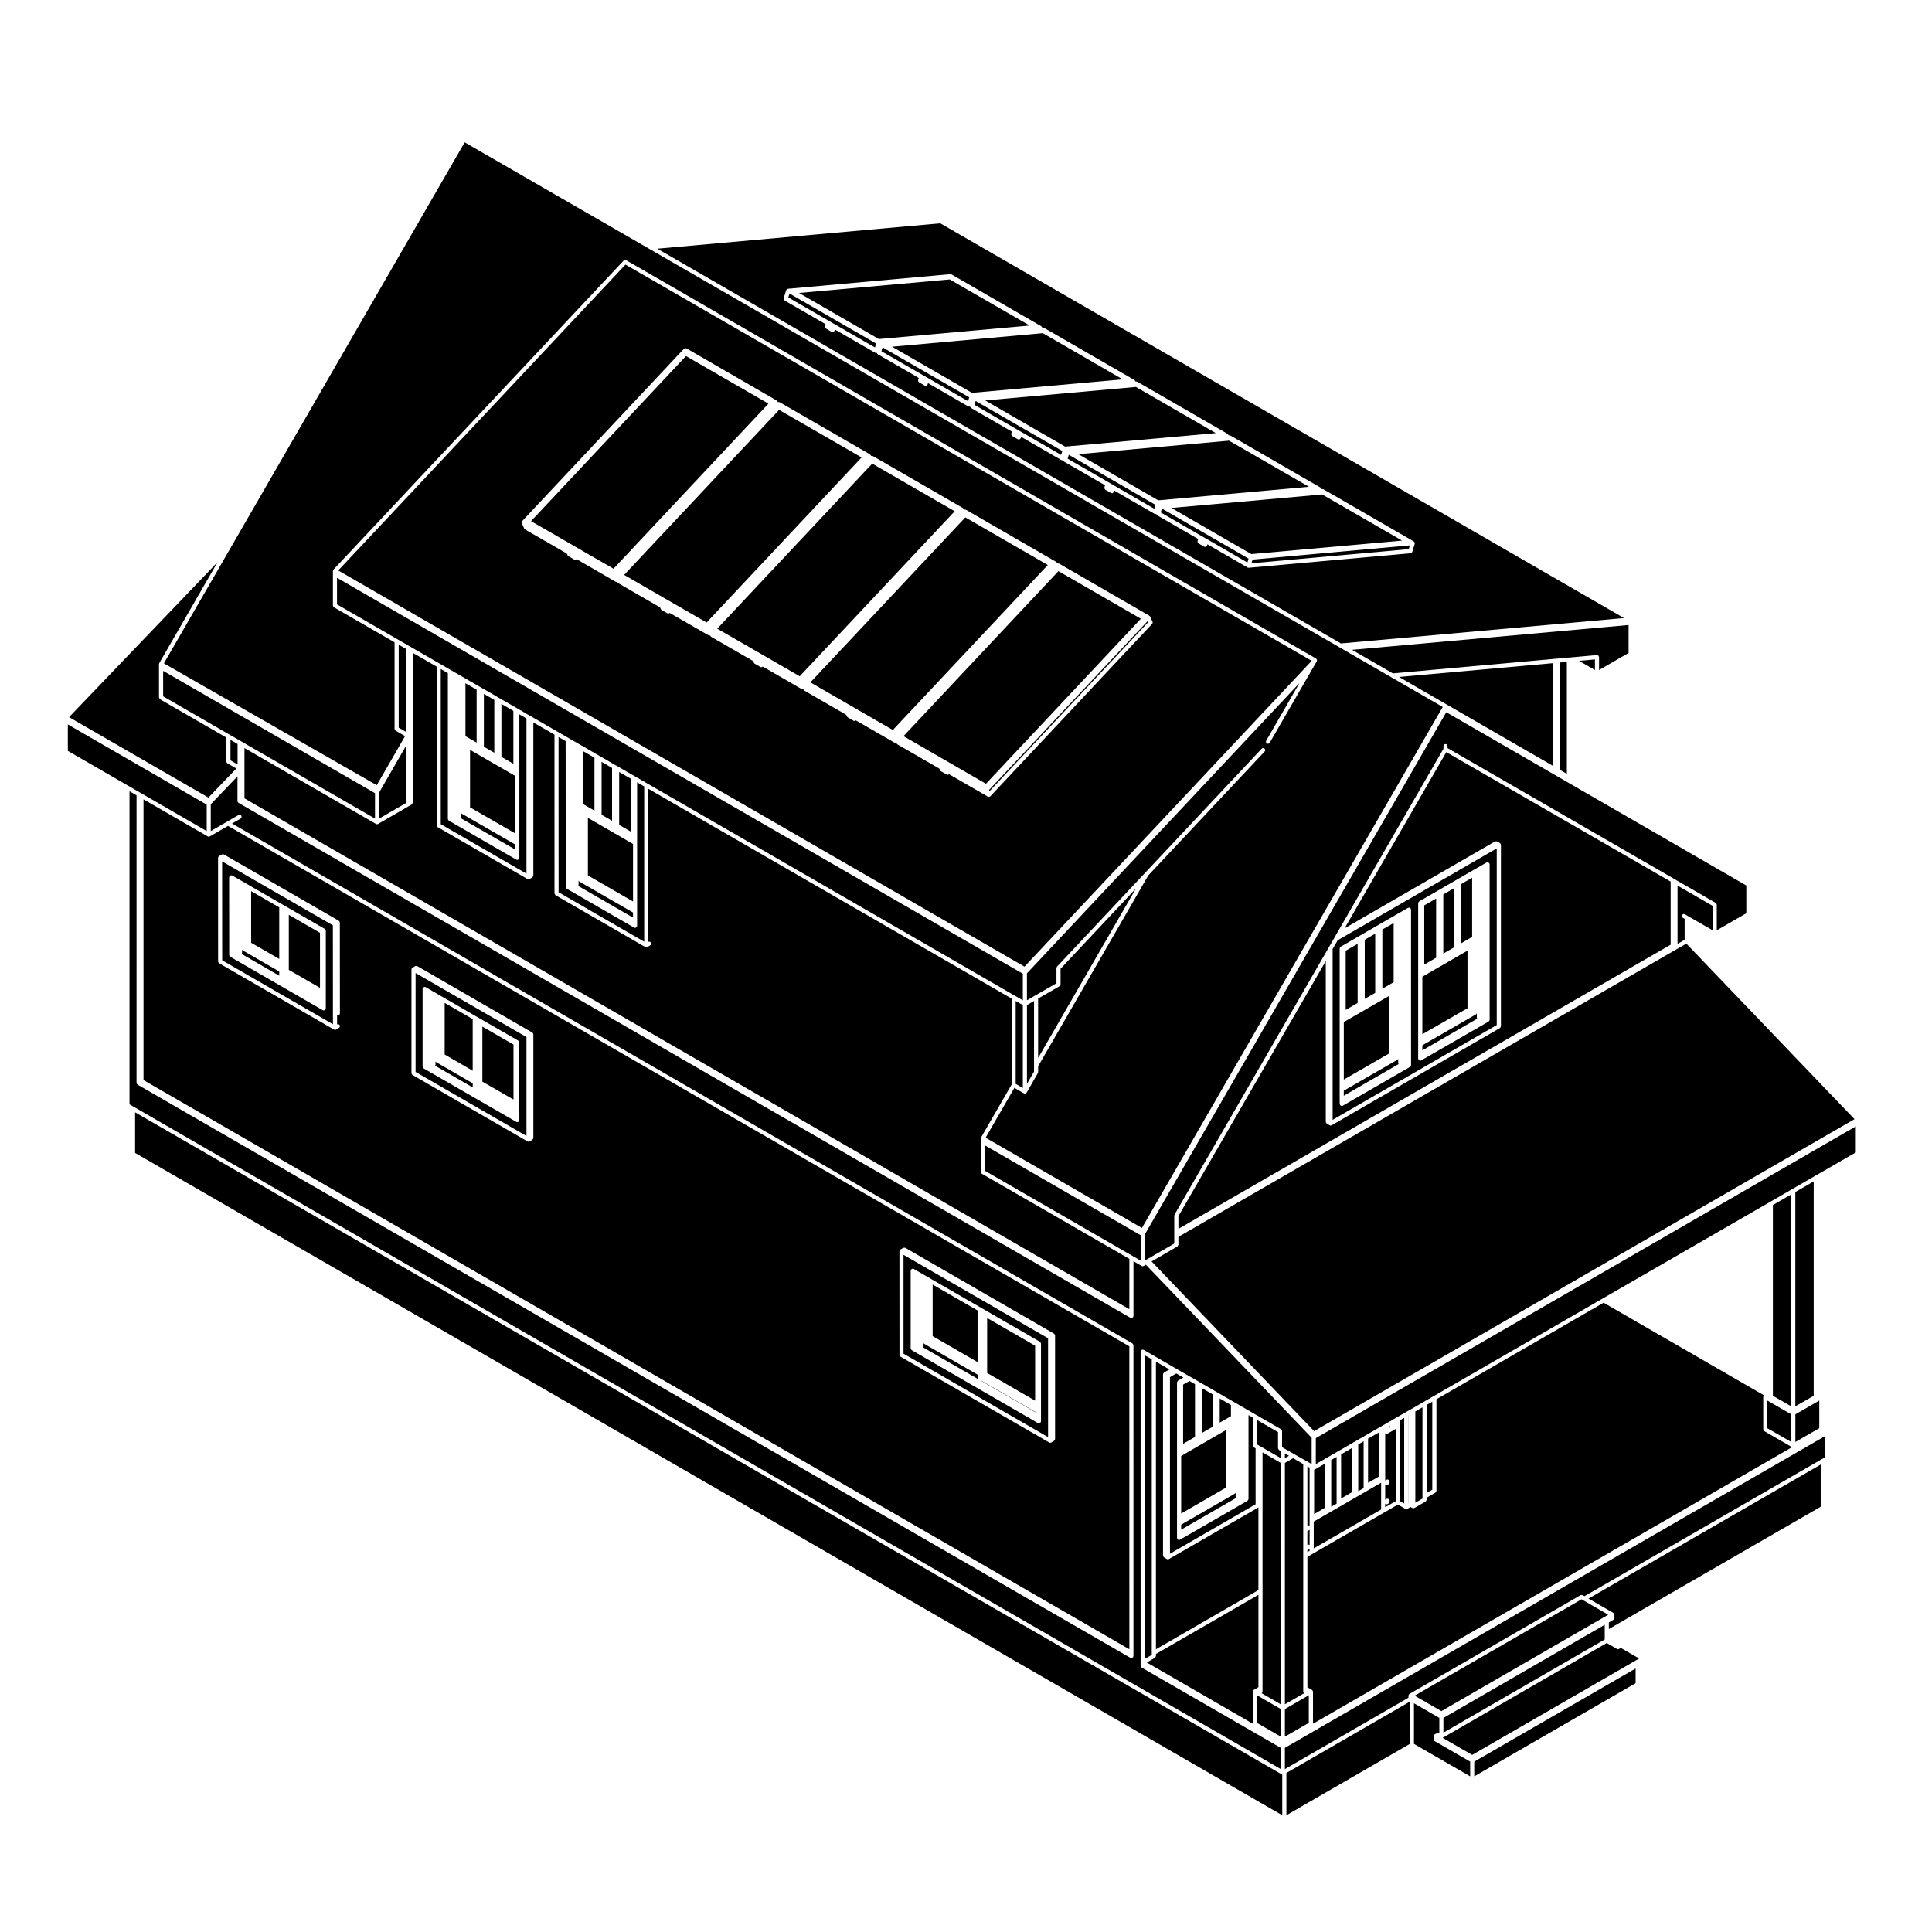 <?xml version="1.0" encoding="UTF-8"?>
<!-- Uploaded to: ICON Repo, www.iconrepo.com, Generator: ICON Repo Mixer Tools -->
<svg fill="#000000" width="800px" height="800px" version="1.1" viewBox="144 144 512 512" xmlns="http://www.w3.org/2000/svg">
 <g>
  <path d="m624.65 457.09-4.867 2.805v56.797l4.867-2.785z"/>
  <path d="m619.79 526.14 6.34-3.656v-7.328l-6.34 3.664z"/>
  <path d="m492.7 532.01 2.684-1.547 0.305-0.176h0.012l0.012-0.02 0.16-0.078 0.051-0.039 0.043-0.008 0.012-0.023 2.512-1.453h0.035l0.016-0.031 0.078-0.031 3.914-2.262 0.309-0.195h0.012l0.02-0.012 0.18-0.094 0.086-0.051 2.508-1.445 0.098-0.062v-0.008l3.945-2.273h0.004l0.309-0.168v-0.008l0.199-0.121h0.023v-0.012l0.059-0.02v-0.012l0.75-0.426 0.184-0.113h0.008l0.797-0.473h0.012l0.004-0.02 0.469-0.23 0.477-0.289 0.461-0.277 0.746-0.434 2.219-1.277 1.125-0.652 0.742-0.41 2.977-1.719 2.59-1.508h0.008l44.836-25.891 44.344-25.594 5.945-3.434 0.004-0.012 5.945-3.43h0.008l10.871-6.269v-6.894l-143.1 82.613z"/>
  <path d="m612.34 522.48 6.359 3.656v-7.32l-6.359-3.664z"/>
  <path d="m522.07 516.32v23.332l1.5-0.867v-23.328z"/>
  <path d="m309.76 214.12-76.121 81.055 181.86 105 76.117-81.055zm139.55 95.234-42.855 45.656c-0.023 0.031-0.07 0.02-0.102 0.035-0.031 0.031-0.039 0.074-0.082 0.09-0.07 0.035-0.145 0.047-0.215 0.047-0.102 0-0.188-0.016-0.277-0.07l-10.312-5.961c-0.039 0.047-0.059 0.102-0.117 0.125-0.082 0.031-0.156 0.051-0.23 0.051-0.098 0-0.191-0.023-0.273-0.074l-1.484-0.867c-0.09-0.055-0.168-0.133-0.215-0.23l-0.227-0.473-11.078-6.394-0.004-0.012c-0.09-0.055-0.168-0.133-0.215-0.23l-0.074-0.156c-0.059 0.02-0.105 0.035-0.168 0.035-0.102 0-0.188-0.02-0.277-0.07l-0.016-0.012-10.305-5.949c-0.047 0.039-0.059 0.098-0.109 0.121-0.07 0.035-0.145 0.051-0.227 0.051-0.09 0-0.188-0.023-0.277-0.074l-0.012-0.004-1.473-0.855-0.004-0.012c-0.09-0.055-0.16-0.125-0.215-0.23l-0.215-0.465-11.074-6.394s0-0.004-0.004-0.004c-0.09-0.059-0.168-0.133-0.215-0.238l-0.074-0.16c-0.059 0.02-0.121 0.039-0.18 0.039-0.098 0-0.188-0.023-0.273-0.07l-0.023-0.012-10.289-5.945c-0.047 0.047-0.066 0.102-0.109 0.121-0.082 0.035-0.156 0.055-0.238 0.055-0.098 0-0.18-0.023-0.273-0.074l-0.016-0.004-1.457-0.84h-0.012c-0.09-0.059-0.168-0.133-0.215-0.238l-0.215-0.484-11.07-6.379c-0.012 0-0.012-0.004-0.012-0.004-0.09-0.055-0.168-0.133-0.207-0.23l-0.086-0.168c-0.066 0.016-0.117 0.035-0.18 0.035-0.09 0-0.188-0.02-0.266-0.074l-10.324-5.941c-0.039 0.035-0.059 0.098-0.105 0.121-0.082 0.023-0.156 0.047-0.23 0.047-0.098 0-0.191-0.02-0.277-0.074l-1.484-0.867h-0.004c-0.09-0.059-0.168-0.133-0.215-0.242l-0.215-0.457-11.078-6.402-0.008-0.004c-0.098-0.055-0.168-0.133-0.215-0.238l-0.07-0.141c-0.059 0.02-0.121 0.035-0.188 0.035-0.09 0-0.188-0.016-0.266-0.07l-0.02-0.012-10.293-5.945c-0.039 0.039-0.051 0.09-0.102 0.117-0.082 0.035-0.156 0.055-0.242 0.055-0.09 0-0.18-0.023-0.273-0.074l-1.496-0.855h-0.004c-0.098-0.066-0.172-0.137-0.223-0.242l-0.223-0.48-11.07-6.387-0.004-0.012c-0.09-0.055-0.168-0.133-0.215-0.23l-0.629-1.371c-0.012-0.016 0-0.035-0.012-0.051-0.012-0.039-0.012-0.066-0.012-0.066-0.016-0.098-0.004-0.141 0.012-0.203 0-0.047 0-0.09 0.031-0.133 0-0.02-0.004-0.039-0.004-0.039 0.016-0.035 0.047-0.035 0.055-0.051 0.02-0.02 0.012-0.047 0.031-0.066l42.855-45.648c0.039-0.039 0.102-0.039 0.141-0.07 0.066-0.035 0.105-0.07 0.176-0.082 0.07-0.012 0.133 0.012 0.203 0.031 0.059 0.012 0.105-0.012 0.145 0.016l23.93 13.824c0.02 0.012 0.02 0.035 0.039 0.055 0.02 0.012 0.047 0 0.059 0.016 0.031 0.031 0.02 0.074 0.039 0.102 0.023 0.031 0.066 0.035 0.082 0.074l0.082 0.16c0.039-0.016 0.059-0.016 0.105-0.023 0.07-0.004 0.133 0.012 0.203 0.031 0.051 0.016 0.102-0.012 0.145 0.016l23.93 13.816c0.016 0.02 0.016 0.039 0.031 0.055 0.023 0.02 0.051 0.012 0.07 0.031 0.02 0.023 0.02 0.059 0.039 0.09 0.023 0.035 0.066 0.047 0.082 0.07l0.082 0.176c0.035-0.02 0.07-0.02 0.102-0.02 0.074-0.012 0.137 0 0.207 0.031 0.051 0.012 0.102-0.012 0.145 0.012l23.922 13.805c0.023 0.016 0.023 0.039 0.051 0.055 0.016 0.016 0.039 0.004 0.055 0.023 0.035 0.023 0.023 0.066 0.051 0.102 0.016 0.023 0.055 0.035 0.074 0.07l0.082 0.16c0.031-0.012 0.066-0.012 0.105-0.02 0.066-0.012 0.121 0.012 0.191 0.023 0.059 0.012 0.105-0.004 0.156 0.02l23.926 13.82c0.023 0.016 0.023 0.039 0.047 0.055 0.02 0.012 0.047 0.004 0.059 0.02 0.031 0.031 0.02 0.074 0.051 0.102 0.016 0.035 0.055 0.039 0.074 0.082l0.066 0.152c0.039-0.016 0.059-0.016 0.09-0.02 0.07-0.012 0.137 0.012 0.207 0.031 0.051 0.012 0.102-0.012 0.145 0.016l23.941 13.824c0.023 0.012 0.023 0.035 0.039 0.055 0.02 0.012 0.051 0 0.07 0.016 0.02 0.031 0.02 0.074 0.039 0.102 0.023 0.031 0.066 0.035 0.082 0.074l0.629 1.367c0.02 0.039 0 0.074 0.012 0.105 0.016 0.074 0.02 0.125 0.012 0.195-0.02 0.082-0.039 0.133-0.082 0.191-0.047 0.035-0.035 0.07-0.066 0.094z"/>
  <path d="m268.57 357.96 11.965 6.906v-15.238l-11.965-6.906z"/>
  <path d="m272.23 327.88v14.016l2.766 1.594v-14.008z"/>
  <path d="m294.16 379.46c-0.039-0.031-0.07-0.066-0.105-0.105-0.016-0.016-0.047-0.016-0.055-0.031-0.012-0.023 0-0.055-0.012-0.074-0.02-0.047-0.031-0.086-0.035-0.133-0.004-0.031-0.023-0.047-0.023-0.074l-0.031-38.648-1.879-1.078 0.012 41.137 22.691 13.105v-41.141l-1.879-1.094v38.027c0 0.055-0.039 0.09-0.055 0.133-0.016 0.051 0.004 0.102-0.023 0.141-0.012 0.016-0.035 0.004-0.051 0.023-0.102 0.141-0.238 0.242-0.418 0.242-0.09 0-0.188-0.02-0.273-0.07l-17.824-10.293c-0.02-0.02-0.02-0.047-0.039-0.066z"/>
  <path d="m298.56 357.11 2.977 1.719v-14.031l-2.977-1.715z"/>
  <path d="m260.81 321.29v41.133l22.707 13.105v-41.133l-1.883-1.09v38.027c0 0.051-0.039 0.09-0.059 0.133-0.012 0.047 0.012 0.098-0.016 0.137-0.004 0.02-0.035 0.012-0.055 0.031-0.102 0.141-0.238 0.242-0.414 0.242-0.102 0-0.188-0.02-0.277-0.07l-17.844-10.305c-0.023-0.02-0.023-0.047-0.047-0.059-0.047-0.035-0.082-0.07-0.105-0.109-0.012-0.016-0.039-0.004-0.051-0.035-0.016-0.02 0-0.051-0.012-0.07-0.02-0.047-0.031-0.082-0.039-0.125 0-0.031-0.023-0.039-0.023-0.039v-38.676z"/>
  <path d="m303.43 345.9v14.023l2.769 1.594v-14.004z"/>
  <path d="m308.09 348.58v14.031l3.16 1.832v-14.027z"/>
  <path d="m266.46 359.69-0.156-0.09c-0.02-0.016-0.02-0.047-0.039-0.066-0.059-0.047-0.09-0.102-0.117-0.156-0.012-0.004-0.02-0.016-0.02-0.016v1.113c0 0.109-0.066 0.203-0.125 0.293l14.547 8.383v-1.344z"/>
  <path d="m267.12 358.73v0.082l0.023 0.016-0.008-0.082z"/>
  <path d="m276.88 330.55v14.031l3.168 1.824v-14.02z"/>
  <path d="m267.35 339.09 2.961 1.711v-14.027l-2.961-1.711z"/>
  <path d="m244.52 353.95-0.051 0.078v6.91l7.07-4.09v-15.09z"/>
  <path d="m388.89 500.09c-0.07-0.059-0.102-0.117-0.137-0.188v0.875c0 0.117-0.059 0.207-0.121 0.297l14.434 8.324v-1.102l-14.137-8.168c-0.02-0.008-0.02-0.027-0.039-0.039z"/>
  <path d="m391.16 498.09 11.906 6.879v-13.68l-11.906-6.867z"/>
  <path d="m418.32 500.63-12.715-7.348v14.57l12.715 7.34z"/>
  <path d="m446.28 478.08v-6.738l-41.281-23.82v6.738l39.117 22.57z"/>
  <path d="m425.07 404.88-0.031 0.066c-0.016 0.074-0.039 0.133-0.082 0.191-0.031 0.059-0.066 0.117-0.117 0.156-0.023 0.02-0.031 0.051-0.051 0.059l-5.68 3.273v15.754l25.93-44.926-19.98 21.281 0.004 4.144z"/>
  <path d="m389.75 498.95v0.008l0.02 0.012z"/>
  <path d="m199.23 355.37 7.402-7.703-2.379-1.375c-0.023-0.016-0.023-0.039-0.047-0.059-0.055-0.047-0.086-0.098-0.117-0.156-0.039-0.066-0.07-0.109-0.082-0.188-0.012-0.023-0.031-0.039-0.031-0.039v-6.394l-17.562-10.137c-0.02-0.012-0.023-0.039-0.051-0.055-0.055-0.047-0.09-0.105-0.117-0.172-0.039-0.051-0.066-0.105-0.082-0.176l-0.031-0.07v-8.852c0-0.055 0.047-0.086 0.059-0.133 0.012-0.051-0.012-0.098 0.016-0.133l0.004-0.004 15.461-26.766-39.371 41.094z"/>
  <path d="m251.54 315.94-1.879-1.086v21.984l1.879 1.094z"/>
  <path d="m415.06 432.33v-21.98l-1.895-1.094v21.98z"/>
  <path d="m418.03 426.42v-17.16l-1.875 1.094v20.887l1.875-3.254z"/>
  <path d="m590.9 394.07-2.609 1.496-132 76.211v2.086c0 0.02-0.023 0.039-0.031 0.07-0.012 0.07-0.047 0.125-0.082 0.188-0.039 0.059-0.066 0.117-0.117 0.156-0.023 0.02-0.023 0.051-0.051 0.051l-6.832 3.965 43.074 44.969 143.21-82.676z"/>
  <path d="m492.15 547.24v7.102l17.863-10.312v-7.102l-3.832 2.211v0.008l-2.512 1.445-4.641 2.684-2.519 1.445z"/>
  <path d="m496.79 530.91v12.387l1.426-0.816v-12.398z"/>
  <path d="m499.41 529.41v11.699l2.84-1.652v-11.695z"/>
  <path d="m512.03 522.1v0.383l0.594-0.344-0.328-0.184z"/>
  <path d="m515 520.39v21.406l1.129 0.645v-22.699z"/>
  <path d="m517.23 519.11v23.336l0.023-0.02v-23.336z"/>
  <path d="m491.88 555.76-1.406 0.828v34.555l1.203 0.691c0.023 0.02 0.023 0.039 0.047 0.059 0.039 0.031 0.07 0.059 0.102 0.102 0.02 0.02 0.047 0.02 0.059 0.039 0.012 0.031 0 0.051 0.012 0.082 0.016 0.039 0.031 0.082 0.031 0.125 0.012 0.031 0.031 0.051 0.031 0.051v8.52l126.95-73.301-7.359-4.242c-0.016-0.02-0.023-0.051-0.047-0.059-0.059-0.051-0.09-0.102-0.121-0.168-0.035-0.059-0.066-0.105-0.074-0.176-0.012-0.031-0.031-0.051-0.031-0.07l-0.004-8.582c0-0.031 0.02-0.039 0.031-0.07 0-0.051 0.016-0.082 0.035-0.137 0.016-0.012-0.004-0.039 0.016-0.059 0.012-0.031 0.039-0.031 0.051-0.051 0.031-0.039 0.059-0.07 0.102-0.102h0.004l-42.543-24.562-44.297 25.582v24.273l-0.031 0.07c-0.004 0.07-0.047 0.117-0.074 0.176-0.039 0.07-0.066 0.117-0.125 0.168-0.02 0.02-0.02 0.039-0.039 0.059l-2.324 1.34v0.551s-0.023 0.039-0.031 0.059c-0.012 0.07-0.039 0.117-0.074 0.188-0.039 0.059-0.066 0.105-0.125 0.156-0.016 0.02-0.016 0.039-0.047 0.059l-2.984 1.723c-0.086 0.039-0.176 0.07-0.266 0.07-0.09 0-0.188-0.031-0.266-0.07l-0.48-0.266-0.852 0.484c-0.086 0.051-0.176 0.082-0.266 0.082-0.102 0-0.188-0.031-0.277-0.082l-1.949-1.133-3.633 2.098z"/>
  <path d="m503.95 526.78v12.398l1.422-0.816v-12.41z"/>
  <path d="m512.24 542.02c-0.012 0.07-0.051 0.125-0.082 0.188-0.039 0.059-0.07 0.125-0.117 0.168-0.02 0.012-0.02 0.039-0.047 0.051l-0.23 0.145c-0.09 0.051-0.188 0.082-0.289 0.082-0.152 0-0.293-0.07-0.383-0.176v0.938l2.816-1.613v-19.141l-2.156 1.238c-0.09 0.051-0.188 0.07-0.277 0.07-0.102 0-0.188-0.02-0.277-0.07l-0.105-0.07v12.539c0.016-0.02 0.039-0.02 0.07-0.039 0.02-0.012 0.02-0.039 0.039-0.051l0.238-0.137c0.039-0.031 0.102-0.012 0.137-0.02 0.051-0.02 0.082-0.059 0.137-0.059 0.02 0 0.039 0.02 0.066 0.02 0.07 0.012 0.117 0.051 0.18 0.082 0.066 0.039 0.117 0.07 0.168 0.125 0.012 0.02 0.039 0.02 0.051 0.039 0.031 0.039 0.012 0.09 0.023 0.137 0.016 0.047 0.059 0.09 0.059 0.137v0.266l-0.023 0.07c-0.012 0.07-0.051 0.117-0.082 0.188-0.039 0.059-0.07 0.105-0.121 0.156-0.016 0.02-0.023 0.039-0.039 0.059l-0.203 0.117c-0.031 0.02-0.059 0.02-0.09 0.02-0.02 0.012-0.023 0.031-0.039 0.031-0.051 0.02-0.102 0.02-0.145 0.02h-0.008c-0.016 0-0.02 0.02-0.031 0.02-0.051 0-0.09-0.051-0.125-0.059-0.035-0.012-0.074-0.012-0.105-0.031l-0.047-0.02v-0.012c-0.012 0-0.02-0.012-0.031-0.02-0.031-0.02-0.066-0.02-0.082-0.039v4.09c0.016-0.031 0.051-0.031 0.082-0.051 0.02-0.02 0.02-0.051 0.051-0.059l0.23-0.137c0.039-0.02 0.09 0 0.133-0.012 0.039-0.012 0.082-0.051 0.125-0.051 0.031 0 0.039 0.031 0.07 0.031 0.082 0.012 0.125 0.039 0.188 0.082 0.066 0.031 0.109 0.059 0.156 0.117 0.02 0.031 0.051 0.031 0.059 0.059 0.031 0.039 0.012 0.09 0.02 0.125 0.012 0.051 0.055 0.082 0.055 0.082v0.312z"/>
  <path d="m506.55 525.26v11.703l2.856-1.648v-11.699z"/>
  <path d="m299.8 376 11.957 6.906v-15.242l-11.957-6.918z"/>
  <path d="m297.68 377.71-0.152-0.09c-0.023-0.016-0.031-0.047-0.051-0.059-0.066-0.047-0.09-0.102-0.125-0.16-0.012-0.004-0.02-0.016-0.023-0.023v1.105c0 0.109-0.059 0.203-0.121 0.293l14.551 8.398v-1.344z"/>
  <path d="m298.36 376.83c-0.016-0.023 0-0.051-0.016-0.082v-0.004 0.086l0.07 0.047v-0.004c-0.016-0.027-0.039-0.023-0.055-0.043z"/>
  <path d="m404.15 508.67v0.02l0.062 0.039z"/>
  <path d="m457.54 510.94v15.691l3.148-1.824v-13.98l-1.477-0.859z"/>
  <path d="m470.39 539.04-0.008 0.031 0.051-0.031v-0.031z"/>
  <path d="m467.24 521.01 2.973-1.711v-2.961l-2.973-1.715z"/>
  <path d="m457.02 549.37 14.551-8.402c-0.055-0.09-0.121-0.176-0.121-0.297v-1.105c-0.004 0.02-0.016 0.031-0.016 0.031-0.051 0.07-0.074 0.125-0.133 0.168-0.02 0.02-0.02 0.051-0.047 0.059l-0.152 0.09h-0.012v0.012l-14.07 8.117 0.004 1.328z"/>
  <path d="m477.08 520.29v6.473l0.484 0.277 0.742 0.422h0.004l5.117 2.961v-1.879l-0.469-0.277c-0.016-0.012-0.023-0.039-0.047-0.059-0.055-0.039-0.082-0.102-0.117-0.156-0.031-0.059-0.07-0.105-0.082-0.188l-0.023-0.059v-4.281z"/>
  <path d="m478.58 591.45v0.855c0 0.176-0.105 0.312-0.242 0.414l5.082 2.941 0.004-63.969-4.84-2.805v36.832z"/>
  <path d="m454.05 508.95v46.801l22.695-13.109v-14.809l-0.48-0.277c-0.031-0.012-0.031-0.039-0.051-0.059-0.059-0.039-0.09-0.102-0.121-0.156-0.047-0.059-0.066-0.105-0.074-0.188-0.012-0.031-0.035-0.039-0.035-0.07v-7.41l-1.117-0.648v22.219c0 0.031-0.031 0.039-0.035 0.07-0.004 0.051-0.016 0.082-0.031 0.117-0.012 0.031 0.004 0.051-0.012 0.082 0 0-0.039 0.012-0.055 0.031-0.035 0.051-0.059 0.082-0.105 0.117-0.016 0.012-0.02 0.039-0.039 0.059l-17.852 10.293c-0.09 0.051-0.176 0.082-0.273 0.082-0.188 0-0.316-0.105-0.418-0.246-0.02-0.02-0.039-0.012-0.051-0.031-0.031-0.051-0.012-0.09-0.02-0.137-0.02-0.051-0.059-0.082-0.059-0.137l0.004-0.855v-40.336s0.02-0.039 0.031-0.07c0.012-0.07 0.039-0.117 0.074-0.176 0.039-0.07 0.074-0.117 0.121-0.168 0.031-0.012 0.031-0.039 0.051-0.059l1.41-0.816-1.883-1.082z"/>
  <path d="m449.23 504.23-1.879-1.082v80.496l1.879-1.09z"/>
  <path d="m475.99 592.3s0.023-0.039 0.035-0.07c0-0.051 0.012-0.09 0.031-0.125 0.012-0.031 0-0.051 0.012-0.082 0.016-0.02 0.051-0.02 0.059-0.039 0.031-0.039 0.059-0.07 0.098-0.102 0.023-0.02 0.023-0.039 0.051-0.059l1.223-0.699v-24.48l-27.16 15.672v0.539s-0.023 0.039-0.031 0.07c-0.012 0.07-0.039 0.125-0.074 0.188-0.039 0.059-0.066 0.117-0.121 0.156-0.02 0.012-0.02 0.051-0.047 0.059l-2.152 1.25 28.078 16.219z"/>
  <path d="m462.59 511.92v11.789l2.762-1.594v-8.602z"/>
  <path d="m457.02 545.1 11.957-6.918v-15.246l-11.957 6.906z"/>
  <path d="m452.24 508.14c0.012-0.059 0.016-0.09 0.035-0.137 0.004-0.02-0.004-0.051 0.004-0.07 0.02-0.031 0.051-0.031 0.059-0.039 0.039-0.051 0.066-0.082 0.102-0.102 0.031-0.02 0.031-0.051 0.051-0.07l1.41-0.805-3.566-2.066v76.223l27.16-15.684v-21.914l-23.715 13.688c-0.086 0.051-0.176 0.07-0.273 0.07s-0.188-0.02-0.273-0.07l-0.746-0.434c-0.02-0.012-0.02-0.039-0.051-0.051-0.051-0.051-0.086-0.105-0.121-0.168-0.035-0.059-0.066-0.117-0.074-0.176-0.012-0.031-0.031-0.051-0.031-0.051v-48.09c0-0.016 0.02-0.035 0.031-0.055z"/>
  <path d="m573.07 580.98c-0.09 0.051-0.18 0.07-0.281 0.07-0.098 0-0.188-0.02-0.273-0.07l-2.711-1.566-43.492 25.137 7.828 4.516 44.246-25.543-4.863-2.816z"/>
  <path d="m571.57 571.45c0.02 0.02 0.02 0.039 0.039 0.059 0.039 0.031 0.07 0.059 0.102 0.102 0.016 0.02 0.039 0.02 0.059 0.051 0.012 0.02 0 0.039 0.004 0.07 0.016 0.039 0.035 0.082 0.035 0.125 0.004 0.031 0.031 0.051 0.031 0.07v0.855c0 0.031-0.023 0.039-0.031 0.07-0.012 0.07-0.039 0.125-0.074 0.188-0.035 0.059-0.066 0.117-0.121 0.156-0.02 0.012-0.02 0.051-0.039 0.059l-1.215 0.711v1.742l56.145-32.414v-11.18l-61.531 35.523z"/>
  <path d="m484.51 612.83 32.738-18.914v-0.539l0.031-0.07c0.012-0.039 0.02-0.09 0.035-0.125 0.016-0.02 0-0.051 0.016-0.082 0.012-0.02 0.039-0.02 0.059-0.039 0.031-0.039 0.055-0.059 0.098-0.102 0.016-0.02 0.023-0.051 0.047-0.059l45.332-26.172c0.023-0.012 0.051 0 0.07-0.012 0.074-0.02 0.137-0.02 0.215-0.02 0.07 0 0.121 0 0.188 0.02 0.023 0.012 0.051 0 0.082 0.02l0.473 0.266 62.887-36.309h0.004l0.832-0.492v-5.598l-143.11 82.598z"/>
  <path d="m484.91 625.05 32.711-18.895v-11.199l-32.711 18.895z"/>
  <path d="m490.19 531.18 1.414 0.836v-6.988l-43.938-45.871-0.578 0.332c-0.09 0.059-0.18 0.07-0.273 0.07-0.102 0-0.188-0.012-0.277-0.07l-2.16-1.25v14.516c0 0.059-0.047 0.09-0.059 0.137-0.012 0.039 0.004 0.102-0.02 0.137-0.012 0.02-0.039 0.012-0.051 0.031-0.102 0.137-0.238 0.238-0.422 0.238-0.09 0-0.188-0.02-0.266-0.07l-236.34-136.45c-0.023-0.016-0.031-0.039-0.051-0.055-0.047-0.035-0.07-0.07-0.105-0.117-0.016-0.016-0.047-0.016-0.055-0.031-0.012-0.023 0-0.047-0.012-0.074-0.016-0.047-0.023-0.082-0.031-0.121-0.012-0.023-0.031-0.047-0.031-0.047v-6.59l-7.082 7.394v7.106l4.289-2.473 3.074-1.777c0.258-0.141 0.59-0.055 0.734 0.203 0.145 0.262 0.059 0.594-0.195 0.742l-2.262 1.305 238.6 137.77c0.02 0.012 0.02 0.039 0.047 0.051 0.059 0.039 0.09 0.105 0.121 0.168 0.039 0.059 0.066 0.105 0.082 0.176 0 0.031 0.031 0.051 0.031 0.051v82.41c0 0.051-0.047 0.09-0.059 0.125-0.012 0.051 0.004 0.102-0.02 0.145-0.012 0.02-0.039 0.012-0.051 0.031-0.102 0.137-0.238 0.238-0.422 0.238-0.09 0-0.188-0.02-0.266-0.07l-263.09-151.89c-0.02-0.02-0.02-0.051-0.047-0.07-0.047-0.031-0.074-0.059-0.105-0.102-0.012-0.031-0.039-0.02-0.051-0.039-0.016-0.031 0-0.051-0.016-0.07-0.016-0.051-0.023-0.082-0.035-0.137l-0.031-0.059 0.004-76.195-1.863-1.086v82.984l1.211 0.691 303.89 175.46v-5.617l-36.875-21.285c-0.016-0.02-0.023-0.051-0.047-0.07-0.059-0.039-0.09-0.102-0.121-0.156-0.031-0.055-0.066-0.117-0.074-0.188-0.012-0.031-0.031-0.039-0.031-0.039v-83.27c0-0.059 0.039-0.09 0.055-0.137s-0.004-0.102 0.023-0.137c0.012-0.02 0.031-0.031 0.051-0.051 0.051-0.051 0.102-0.09 0.156-0.117 0.07-0.039 0.117-0.07 0.188-0.07 0.031-0.012 0.051-0.039 0.074-0.039 0.055 0 0.086 0.051 0.133 0.059 0.047 0.012 0.098-0.012 0.137 0.02l2.961 1.715h0.004l5.199 3.012 0.746 0.422v0.012l2.973 1.723 0.492 0.266h0.004 0.012l2.019 1.168v0.012l0.23 0.137 0.562 0.309v0.012h0.004l3.863 2.231 0.246 0.145 0.551 0.324 4.047 2.344 0.066 0.031c0.004 0.012 0.004 0 0.004 0l0.371 0.215h0.012l0.797 0.465 0.082 0.039v0.012l0.559 0.324 0.422 0.238h0.004 0.004l0.516 0.297s0 0.02 0.012 0.02l0.734 0.434 2.207 1.27 6.695 3.859c0.031 0.02 0.031 0.039 0.051 0.059 0.059 0.051 0.09 0.102 0.125 0.156 0.031 0.07 0.066 0.117 0.074 0.188 0.004 0.031 0.023 0.039 0.023 0.07v4.281l0.473 0.277 2.715 1.559z"/>
  <path d="m483.43 596.92-6.348-3.672v7.324l6.348 3.656z"/>
  <path d="m563.61 568.11-0.008-0.008-0.469-0.277-44.246 25.547 7.086 4.09 44.227-25.543z"/>
  <path d="m524.17 605.38c-0.059-0.051-0.09-0.105-0.125-0.168-0.031-0.059-0.059-0.117-0.082-0.176 0-0.031-0.02-0.051-0.02-0.082v-0.848s0.02-0.039 0.02-0.07c0.012-0.051 0.02-0.09 0.039-0.137 0.012-0.012 0-0.039 0.012-0.07 0.02-0.02 0.039-0.031 0.059-0.039 0.031-0.039 0.055-0.07 0.098-0.102 0.023-0.02 0.023-0.051 0.047-0.059l0.746-0.434c0.031-0.02 0.059-0.012 0.09-0.02 0.055-0.012 0.109-0.012 0.176-0.02 0.07 0 0.137 0 0.207 0.02v-3.914l-6.723-3.879v10.766l14.895 8.602v-3.906l-9.387-5.422c-0.031-0.008-0.031-0.035-0.051-0.043z"/>
  <path d="m534.69 614.75 42.762-24.684v-3.902l-42.762 24.691z"/>
  <path d="m569.27 578.48v-3.898l-42.754 24.691v3.894z"/>
  <path d="m271.83 430.64 8.25 4.75v-14.578l-8.25-4.754z"/>
  <path d="m261.84 423.45 7.43 4.305v-13.691l-7.43-4.293z"/>
  <path d="m270.37 431.38v0.09l0.02 0.012c-0.02-0.031 0-0.059-0.016-0.082z"/>
  <path d="m270.39 431.48 0.039 0.031z"/>
  <path d="m421.75 524.85v-26.191l-38.309-22.121v26.203l13.855 7.992zm-36.184-23.105c-0.051-0.039-0.074-0.07-0.105-0.117-0.012-0.02-0.039-0.012-0.051-0.031-0.016-0.02 0-0.051-0.012-0.082-0.02-0.039-0.031-0.082-0.035-0.117-0.004-0.031-0.023-0.051-0.023-0.07v-20.586c0-0.051 0.039-0.09 0.051-0.125 0.016-0.051-0.012-0.102 0.02-0.145 0.012-0.02 0.047-0.02 0.059-0.039 0.039-0.059 0.102-0.09 0.152-0.125 0.066-0.039 0.109-0.059 0.191-0.082 0.023 0 0.047-0.031 0.07-0.031 0.051 0 0.09 0.051 0.133 0.059 0.039 0.012 0.098-0.012 0.137 0.012l0.734 0.434c0.012 0 0.012 0.012 0.02 0.012l0.504 0.289s0 0.012 0.012 0.012h0.012l0.414 0.246h0.004l0.559 0.312c0.004 0.012 0.012 0.02 0.02 0.031h0.023l0.066 0.039 0.957 0.559 0.973 0.559 0.383 0.207c0.016 0.012 0.016 0.031 0.031 0.051h0.02 0.023l0.016 0.02 12.957 7.477 15.719 9.074c0.023 0.02 0.023 0.039 0.047 0.059 0.059 0.039 0.09 0.105 0.121 0.168 0.031 0.059 0.066 0.105 0.074 0.176 0 0 0.031 0.039 0.031 0.07v20.594c0 0.051-0.039 0.09-0.055 0.125-0.016 0.051 0.004 0.102-0.016 0.137-0.012 0.02-0.039 0.012-0.059 0.031-0.102 0.145-0.23 0.246-0.414 0.246-0.102 0-0.188-0.02-0.277-0.07l-33.438-19.316c-0.02-0.02-0.023-0.039-0.047-0.059z"/>
  <path d="m404.01 509.94 14.77 8.531v-0.078l-14.742-8.512z"/>
  <path d="m259.56 425.44c-0.059-0.051-0.102-0.105-0.141-0.188v0.879c0 0.105-0.055 0.195-0.109 0.289l9.969 5.758v-1.102l-9.672-5.578c-0.027-0.02-0.027-0.051-0.047-0.059z"/>
  <path d="m219.16 401.89-0.047-0.035-0.016-0.074-0.004-0.004v0.094l0.078 0.035z"/>
  <path d="m228.8 391.21-8.262-4.773v14.59l8.262 4.754z"/>
  <path d="m283.52 418.83-29.387-16.965v26.203l29.387 16.973zm-1.887 19.445v2.562c0 0.051-0.039 0.082-0.059 0.125-0.012 0.051 0.012 0.102-0.016 0.137-0.004 0.02-0.035 0.012-0.055 0.031-0.102 0.137-0.238 0.246-0.414 0.246-0.102 0-0.188-0.031-0.277-0.082l-24.535-14.152c-0.023-0.02-0.023-0.039-0.051-0.059-0.039-0.039-0.074-0.07-0.105-0.105-0.012-0.02-0.039-0.02-0.051-0.039-0.012-0.02 0-0.051-0.012-0.07-0.02-0.039-0.031-0.082-0.031-0.125-0.012-0.031-0.035-0.051-0.035-0.051v-20.625c0-0.039 0.047-0.082 0.055-0.117 0.012-0.059-0.012-0.102 0.012-0.145 0.02-0.031 0.051-0.031 0.07-0.039 0.039-0.07 0.098-0.09 0.152-0.125 0.066-0.039 0.117-0.07 0.191-0.082 0.023-0.012 0.039-0.031 0.07-0.031 0.051 0 0.082 0.039 0.133 0.051 0.047 0.02 0.09 0 0.133 0.02l0.746 0.422h0.004l0.004 0.012 0.52 0.309h0.004l0.414 0.238 0.562 0.324 0.066 0.031 0.012 0.012h0.004l0.988 0.59 0.969 0.559 0.387 0.207c0.012 0 0.012 0.012 0.012 0.012 0.012 0.012 0.02 0.012 0.031 0.012l0.055 0.031 8.5 4.934 11.266 6.484c0.023 0.012 0.023 0.039 0.051 0.059 0.059 0.039 0.09 0.102 0.121 0.156 0.031 0.055 0.066 0.105 0.074 0.188 0.004 0.031 0.031 0.039 0.031 0.07l-0.004 18.027z"/>
  <path d="m181.76 354.42 17.02 9.832v-7.012l-36.801-21.254v7.008l16.066 9.281 2.973 1.719z"/>
  <path d="m179.8 438.77v10.766l304.01 175.52v-10.785c-0.039-0.012-0.082-0.012-0.117-0.031z"/>
  <path d="m232.23 415.43-0.016-26.203-29.348-16.938 0.016 26.203zm-27.438-39.062c0.02-0.051 0-0.102 0.023-0.141 0.016-0.023 0.047-0.023 0.059-0.051 0.047-0.059 0.098-0.086 0.16-0.121 0.059-0.035 0.105-0.07 0.18-0.074 0.023-0.004 0.047-0.031 0.074-0.031 0.051 0 0.082 0.035 0.125 0.055 0.051 0.012 0.102-0.012 0.137 0.02l0.746 0.43 0.492 0.281 0.434 0.246h0.012l0.539 0.324 0.07 0.039 0.012 0.004c0 0.004 0.012-0.004 0.012 0.004l0.988 0.574 0.988 0.57 0.371 0.211c0.02 0.004 0.02 0.023 0.031 0.031l0.016 0.012h0.004 0.004 0.016l0.016 0.02 8.508 4.898 11.262 6.5c0.02 0.02 0.02 0.047 0.039 0.066 0.059 0.047 0.09 0.102 0.125 0.156 0.035 0.066 0.059 0.117 0.074 0.188l0.035 0.066v20.582c0 0.051-0.051 0.09-0.059 0.137-0.016 0.039 0 0.09-0.02 0.125-0.012 0.031-0.039 0.02-0.051 0.039-0.102 0.137-0.238 0.238-0.422 0.238-0.09 0-0.188-0.02-0.273-0.07l-24.496-14.137c-0.023-0.016-0.031-0.039-0.051-0.055-0.039-0.035-0.07-0.07-0.105-0.109-0.004-0.02-0.031-0.012-0.047-0.031-0.016-0.023 0-0.051-0.016-0.082-0.02-0.047-0.031-0.082-0.031-0.121-0.004-0.023-0.031-0.047-0.031-0.07l-0.02-20.602c0.02-0.047 0.066-0.078 0.07-0.121z"/>
  <path d="m182.03 355.84v74.391l261.26 150.84-0.004-80.281-238.86-137.92-4.828 2.793c-0.09 0.051-0.18 0.074-0.277 0.074-0.098 0-0.18-0.023-0.273-0.074zm200.32 119.75s0.023-0.051 0.031-0.07c0.012-0.051 0.02-0.09 0.047-0.137 0 0-0.012-0.039 0.004-0.07 0.012-0.02 0.035-0.02 0.055-0.039 0.031-0.039 0.059-0.07 0.102-0.102 0.023-0.02 0.023-0.051 0.051-0.059l0.746-0.422c0.023-0.012 0.051 0 0.07-0.012 0.07-0.02 0.125-0.02 0.207-0.02 0.07 0 0.125 0 0.195 0.02 0.02 0.012 0.047 0 0.07 0.012l39.395 22.742c0.023 0.012 0.023 0.039 0.047 0.059 0.039 0.031 0.07 0.059 0.102 0.102 0.016 0.02 0.051 0.02 0.059 0.039 0.016 0.031 0 0.059 0.012 0.082 0.012 0.039 0.031 0.082 0.031 0.125 0.004 0.031 0.031 0.051 0.031 0.051v27.473c0 0.031-0.023 0.051-0.031 0.07-0.012 0.07-0.039 0.125-0.074 0.176-0.035 0.07-0.066 0.125-0.121 0.176-0.02 0.012-0.02 0.039-0.039 0.051l-0.754 0.434c-0.082 0.051-0.176 0.082-0.273 0.082-0.09 0-0.188-0.031-0.273-0.082l-25.27-14.586-14.133-8.156c-0.016-0.02-0.02-0.051-0.039-0.059-0.059-0.051-0.09-0.102-0.125-0.168-0.031-0.059-0.059-0.105-0.074-0.188-0.004-0.02-0.031-0.039-0.031-0.059l-0.012-27.465zm-129.31-74.664s0.023-0.047 0.023-0.07c0.012-0.047 0.02-0.09 0.039-0.133 0.012-0.023-0.004-0.047 0.012-0.07 0.012-0.02 0.039-0.023 0.055-0.051 0.035-0.035 0.059-0.059 0.102-0.098 0.023-0.016 0.023-0.047 0.047-0.055l0.734-0.43c0.02-0.004 0.051 0 0.07-0.004 0.066-0.016 0.121-0.016 0.195-0.016 0.074 0 0.133 0 0.195 0.031 0.023 0.004 0.047 0 0.07 0.004l30.48 17.602c0.02 0.02 0.031 0.039 0.047 0.059 0.047 0.031 0.074 0.051 0.105 0.102 0.012 0.02 0.039 0.02 0.059 0.039 0.012 0.031 0 0.051 0.004 0.082 0.016 0.039 0.023 0.082 0.035 0.125 0.004 0.02 0.031 0.039 0.031 0.039v27.484c0 0.031-0.023 0.051-0.031 0.082-0.012 0.07-0.039 0.105-0.074 0.176-0.039 0.059-0.066 0.117-0.121 0.168-0.02 0.012-0.02 0.039-0.047 0.051l-0.742 0.434c-0.082 0.051-0.176 0.07-0.277 0.07-0.09 0-0.18-0.02-0.266-0.07l-30.477-17.602c-0.02-0.012-0.02-0.039-0.047-0.051-0.055-0.051-0.09-0.105-0.121-0.176-0.039-0.051-0.07-0.105-0.082-0.176 0-0.02-0.023-0.039-0.023-0.039l0.008-27.508zm-51.238-29.641c0.012-0.055 0.02-0.09 0.047-0.133 0.004-0.031-0.012-0.055 0.004-0.074 0.016-0.023 0.039-0.023 0.055-0.047 0.035-0.047 0.059-0.07 0.102-0.102 0.02-0.016 0.02-0.047 0.039-0.051l0.734-0.438c0.023-0.016 0.055 0 0.074-0.004 0.074-0.035 0.125-0.031 0.195-0.035 0.082 0 0.133-0.004 0.207 0.031 0.023 0.004 0.051-0.004 0.074 0.004l30.441 17.566c0.02 0.016 0.023 0.047 0.051 0.059 0.039 0.031 0.066 0.055 0.098 0.098 0.016 0.023 0.039 0.023 0.055 0.039 0.012 0.031 0 0.055 0.012 0.086 0.02 0.047 0.035 0.082 0.039 0.133 0 0.023 0.031 0.039 0.031 0.066l0.02 24.027c0 0.309-0.246 0.551-0.543 0.551-0.082 0-0.133-0.051-0.203-0.082v2.481c0.258-0.09 0.527-0.031 0.68 0.215 0.145 0.258 0.055 0.578-0.203 0.734l-0.742 0.434c-0.09 0.051-0.188 0.07-0.277 0.07-0.098 0-0.188-0.02-0.273-0.07l-30.441-17.566c-0.023-0.016-0.023-0.047-0.051-0.059-0.059-0.047-0.09-0.102-0.121-0.168-0.035-0.055-0.066-0.105-0.074-0.18-0.004-0.023-0.031-0.047-0.031-0.07l-0.012-27.457c-0.008 0.008 0.012-0.031 0.016-0.059z"/>
  <path d="m209.16 394.7c0 0.02-0.031 0.02-0.031 0 0-0.023 0.031-0.023 0.031 0"/>
  <path d="m218 384.46-7.449-4.297v13.672l7.449 4.293z"/>
  <path d="m218 402.18v-0.727l-9.68-5.586c-0.016-0.012-0.016-0.031-0.023-0.039-0.07-0.047-0.117-0.105-0.152-0.18v0.867c0 0.105-0.066 0.203-0.121 0.289l9.977 5.769z"/>
  <path d="m447.5 478 0.539-0.309 7.152-4.141v-7.398c0-0.059 0.047-0.09 0.059-0.137 0.012-0.039-0.012-0.102 0.016-0.137l40.133-69.512 0.75-1.285v-0.004l1.48-2.562 0.734-1.289v-0.004l28.164-48.789v-0.719c0-0.301 0.25-0.535 0.551-0.535 0.309 0 0.539 0.238 0.539 0.535v0.543l59.934 34.59v0.004h0.012l0.719 0.441 2.231 1.273h0.012l8.16 4.719c0.023 0.016 0.023 0.039 0.047 0.055 0.059 0.047 0.09 0.105 0.125 0.168 0.031 0.066 0.07 0.109 0.07 0.176 0.012 0.031 0.035 0.047 0.035 0.074v6.785l7.828-4.523v-7.352l-79.516-45.922-79.914 138.43v6.906z"/>
  <path d="m590.53 386.3 0.734 0.434 6.613 3.812 0.004-6.473-7.894-4.555-1.422-0.816v15.441l1.879-1.078v-5.562l-0.465-0.273c-0.258-0.141-0.344-0.484-0.195-0.742 0.16-0.258 0.496-0.344 0.746-0.188z"/>
  <path d="m498.5 393.18-1.34 2.324v45.266l43.492-25.129v-46.805zm19.445 33.066c0 0.031-0.02 0.051-0.02 0.051-0.012 0.07-0.02 0.105-0.039 0.156-0.012 0.02 0.004 0.051-0.012 0.07-0.012 0.02-0.039 0.02-0.051 0.031-0.039 0.051-0.07 0.082-0.105 0.117-0.02 0.02-0.02 0.039-0.039 0.059l-17.828 10.293c-0.086 0.051-0.176 0.07-0.266 0.07-0.188 0-0.324-0.102-0.422-0.238-0.016-0.02-0.039-0.012-0.051-0.031-0.031-0.039-0.012-0.102-0.02-0.137-0.02-0.051-0.059-0.082-0.059-0.137v-0.855l-0.008-0.375v-39.957c0-0.023 0.023-0.047 0.023-0.047 0.016-0.102 0.047-0.152 0.086-0.207 0.031-0.07 0.066-0.121 0.117-0.168 0.023-0.016 0.031-0.047 0.051-0.059l15.508-8.953c0.004-0.012 0.016 0 0.02 0 0.012-0.012 0.012-0.02 0.012-0.02l0.051-0.023 0.543-0.312 0.438-0.258h0.004v-0.012l0.52-0.293 0.734-0.418c0.047-0.023 0.098-0.012 0.141-0.02 0.039-0.016 0.082-0.055 0.125-0.055 0.031 0 0.047 0.02 0.07 0.031 0.082 0.012 0.125 0.035 0.18 0.07 0.066 0.039 0.121 0.074 0.16 0.125 0.02 0.023 0.051 0.023 0.059 0.047 0.031 0.047 0.012 0.098 0.02 0.137 0.02 0.051 0.051 0.086 0.051 0.133zm20.832-11.996-0.031 0.07c-0.004 0.051-0.02 0.082-0.039 0.125-0.012 0.02 0.012 0.059-0.012 0.082-0.012 0.02-0.039 0.02-0.055 0.031-0.023 0.039-0.055 0.082-0.098 0.105-0.023 0.012-0.031 0.039-0.051 0.059l-17.84 10.281c-0.09 0.051-0.176 0.082-0.277 0.082-0.176 0-0.324-0.105-0.418-0.246-0.012-0.02-0.039-0.012-0.055-0.031-0.02-0.051 0-0.09-0.02-0.137-0.012-0.051-0.051-0.09-0.051-0.137v-41.184c0-0.023 0.02-0.047 0.023-0.07 0.016-0.074 0.047-0.121 0.074-0.18 0.039-0.07 0.07-0.117 0.125-0.16 0.02-0.02 0.023-0.047 0.051-0.066l15.512-8.961h0.012l0.008-0.008 0.066-0.035 0.559-0.312 0.414-0.246h0.012l0.516-0.309c0.012-0.004 0.012 0 0.012 0l-0.008-0.004 0.746-0.422c0.051-0.023 0.102 0 0.137-0.012 0.051-0.02 0.082-0.066 0.125-0.066 0.035 0 0.051 0.031 0.082 0.035 0.07 0.012 0.121 0.039 0.176 0.086 0.07 0.031 0.117 0.059 0.16 0.117 0.016 0.02 0.051 0.02 0.066 0.051 0.02 0.047 0 0.09 0.02 0.137 0 0 0.051 0.082 0.051 0.125v41.199z"/>
  <path d="m566.67 318.75-4.211 0.379 4.211 2.43z"/>
  <path d="m325.79 238.36-41.062 43.746 21.855 12.613 41.062-43.742z"/>
  <path d="m575.59 317.04v-7.406l-73.285 6.578 10.812 6.242 42.895-3.856 0.742-0.066h0.004l2.969-0.262 0.922-0.082 6.516-0.586c0.012 0 0.02 0.012 0.02 0.012 0.012 0 0.02-0.012 0.031-0.012 0.105 0 0.188 0.059 0.266 0.105 0.031 0.02 0.059 0.02 0.082 0.039 0.07 0.055 0.098 0.137 0.125 0.223 0.02 0.047 0.066 0.082 0.07 0.133l-0.012 0.016 0.016 0.031v3.406z"/>
  <path d="m559.23 349.08v-29.672l-1.879 0.164v28.422z"/>
  <path d="m555.52 346.95v-27.203l-40.77 3.652 12.602 7.281z"/>
  <path d="m424.49 295.35-41.055 43.738 21.852 12.617 41.055-43.738z"/>
  <path d="m426.96 265.46v0.012l-0.023 0.086 10.84 6.254v0.008h0.008l1.484 0.859 10.625 6.141 0.309-1.035-22.957-13.258z"/>
  <path d="m450.94 276.59 39.949-3.586-21.176-12.219-39.953 3.578z"/>
  <path d="m377.62 236.98v0.016l-0.031 0.086 10.832 6.254 1.496 0.852h0.004l10.625 6.137 0.312-1.027-22.969-13.25z"/>
  <path d="m401.58 248.11 39.941-3.578-21.164-12.238-39.953 3.59z"/>
  <path d="m363.77 229.1 1.477 0.852 10.625 6.129 0.312-1.035-22.953-13.258-0.316 1.039z"/>
  <path d="m416.87 230.27-21.18-12.215-39.949 3.582 21.164 12.215z"/>
  <path d="m399.82 281.11-41.062 43.727 21.855 12.617 41.062-43.723z"/>
  <path d="m426.26 262.36 39.941-3.582-21.168-12.23-39.938 3.578z"/>
  <path d="m402.28 251.21v0.008l-0.02 0.09 10.848 6.269 1.48 0.852 10.629 6.137 0.309-1.035-22.961-13.258z"/>
  <path d="m524.59 382.12-3.148 1.824v15.68l3.148-1.82z"/>
  <path d="m529.26 379.43-2.769 1.602v15.668l2.769-1.598z"/>
  <path d="m535.37 413.27v-0.73c-0.012 0.02-0.031 0.031-0.039 0.051-0.035 0.059-0.07 0.105-0.121 0.156-0.016 0.02-0.023 0.039-0.047 0.059l-0.145 0.082h-0.012l-14.066 8.125v1.34l14.539-8.395c-0.051-0.09-0.105-0.176-0.105-0.289v-0.398z"/>
  <path d="m532.9 395.93-11.961 6.906v15.246l11.961-6.898z"/>
  <path d="m534.13 376.61-2.984 1.723v15.684l2.984-1.723z"/>
  <path d="m350.47 252.62-41.07 43.734 21.863 12.613 41.062-43.734z"/>
  <path d="m207.77 340.38h0.012l0.746 0.441 34.852 20.117v-6.738l-56.145-32.414v6.75l17.562 10.137z"/>
  <path d="m318.19 209.91 181.18 104.61 75.004-6.731-181.19-104.61zm77.664 6.723c0.059 0.012 0.121-0.016 0.18 0.02l23.938 13.824c0.016 0.004 0.016 0.035 0.031 0.047 0.039 0.023 0.059 0.059 0.09 0.098 0.039 0.047 0.07 0.086 0.09 0.137 0.02 0.035 0.031 0.055 0.039 0.086l0.168-0.016c0.07-0.012 0.117 0.039 0.176 0.055 0.051 0.012 0.102-0.012 0.145 0.016l0.074 0.047c0.004 0.004 0.016 0.004 0.016 0.012l23.844 13.758c0.016 0.012 0.016 0.035 0.035 0.047 0.039 0.031 0.055 0.066 0.09 0.102 0.039 0.047 0.07 0.082 0.098 0.141 0.012 0.035 0.023 0.059 0.023 0.102h0.012l0.156-0.016c0.059-0.004 0.102 0.039 0.145 0.051 0.059 0.012 0.117-0.012 0.176 0.016l23.941 13.816c0.02 0.016 0.02 0.039 0.039 0.055 0.035 0.031 0.051 0.066 0.086 0.102 0.039 0.047 0.074 0.082 0.102 0.133 0.016 0.035 0.023 0.066 0.031 0.102v0.004l0.172-0.016c0.051-0.012 0.098 0.035 0.137 0.047 0.059 0.012 0.125-0.012 0.176 0.02l23.93 13.816c0.02 0.016 0.02 0.035 0.035 0.051 0.039 0.031 0.055 0.066 0.09 0.102 0.035 0.047 0.074 0.082 0.09 0.133 0.016 0.035 0.031 0.055 0.035 0.09l0.176-0.016c0.055 0 0.102 0.035 0.145 0.047 0.059 0.016 0.117-0.012 0.176 0.023l23.93 13.82c0.012 0.016 0.012 0.031 0.031 0.039 0.039 0.023 0.059 0.066 0.09 0.105 0.039 0.047 0.07 0.082 0.102 0.133 0.012 0.035 0.023 0.059 0.023 0.098 0.004 0.023 0.023 0.031 0.023 0.031 0 0.059-0.023 0.09-0.031 0.121-0.004 0.031 0.02 0.07 0.012 0.105l-0.641 2.117c-0.02 0.047-0.059 0.066-0.086 0.105-0.023 0.039-0.039 0.074-0.074 0.105-0.07 0.07-0.156 0.105-0.258 0.133-0.02 0.004-0.039 0.031-0.066 0.035l-42.855 3.844c-0.016 0-0.035 0.004-0.051 0.004-0.051 0-0.105-0.004-0.152-0.02-0.02-0.012-0.02-0.023-0.035-0.031-0.031-0.004-0.066-0.004-0.09-0.02l-10.625-6.144-0.09 0.301c-0.004 0.023-0.035 0.039-0.047 0.059-0.012 0.02 0 0.035-0.012 0.051-0.012 0.023-0.035 0.016-0.051 0.039-0.102 0.133-0.242 0.238-0.418 0.238-0.055 0-0.105-0.012-0.16-0.023-0.016 0-0.02-0.02-0.031-0.031-0.023-0.004-0.059-0.004-0.082-0.016l-1.484-0.863c-0.039-0.023-0.051-0.082-0.09-0.109-0.051-0.055-0.102-0.102-0.117-0.168-0.031-0.066-0.023-0.125-0.023-0.195 0-0.055-0.035-0.102-0.016-0.152l0.168-0.535-10.844-6.262c-0.051-0.023-0.059-0.082-0.09-0.109-0.059-0.055-0.102-0.102-0.125-0.16-0.02-0.039-0.031-0.066-0.035-0.105l-0.18 0.016h-0.051c-0.051 0-0.105-0.004-0.156-0.016-0.02-0.012-0.02-0.031-0.039-0.031-0.023-0.016-0.051-0.012-0.082-0.023l-10.625-6.141-0.09 0.309c-0.012 0.023-0.035 0.047-0.051 0.059 0 0 0.012 0.035 0 0.055-0.012 0.02-0.039 0.012-0.059 0.023-0.102 0.141-0.242 0.25-0.418 0.25-0.055 0-0.105-0.012-0.156-0.031-0.016 0-0.02-0.016-0.035-0.023-0.023-0.012-0.051-0.012-0.082-0.02l-1.484-0.848c-0.051-0.031-0.059-0.09-0.102-0.125-0.047-0.051-0.09-0.09-0.117-0.156-0.02-0.066-0.02-0.121-0.02-0.203 0-0.047-0.031-0.098-0.012-0.141l0.168-0.562-10.852-6.254c-0.047-0.035-0.059-0.09-0.098-0.121-0.051-0.055-0.098-0.102-0.121-0.16-0.012-0.035-0.023-0.059-0.031-0.102l-0.188 0.02h-0.039c-0.051 0-0.102-0.012-0.152-0.023-0.016 0-0.023-0.02-0.035-0.023-0.031-0.016-0.055-0.012-0.082-0.02l-10.637-6.141-0.09 0.312c-0.012 0.02-0.031 0.035-0.039 0.055-0.012 0.02 0 0.047-0.012 0.059-0.012 0.02-0.039 0.012-0.055 0.031-0.105 0.141-0.242 0.242-0.418 0.242-0.059 0-0.105-0.004-0.16-0.02-0.016-0.012-0.016-0.023-0.035-0.023-0.02-0.016-0.055-0.012-0.082-0.031l-1.484-0.852c-0.051-0.023-0.059-0.09-0.09-0.121-0.051-0.051-0.102-0.09-0.125-0.156-0.031-0.074-0.02-0.125-0.02-0.207 0-0.051-0.031-0.098-0.012-0.145l0.16-0.539-10.848-6.266c-0.047-0.031-0.051-0.09-0.098-0.125-0.047-0.051-0.098-0.09-0.117-0.156-0.016-0.023-0.023-0.055-0.035-0.09l-0.168 0.02h-0.051c-0.051 0-0.102-0.012-0.145-0.023-0.02-0.004-0.02-0.02-0.039-0.023-0.031-0.016-0.059-0.012-0.09-0.023l-10.625-6.152-0.105 0.328c-0.004 0.02-0.031 0.031-0.047 0.055-0.012 0.02 0.004 0.039-0.012 0.055-0.012 0.02-0.035 0.012-0.051 0.031-0.105 0.137-0.242 0.238-0.418 0.238-0.055 0-0.105-0.004-0.16-0.023-0.016 0-0.02-0.02-0.031-0.031-0.031-0.004-0.059-0.004-0.086-0.016l-1.48-0.871c-0.039-0.023-0.055-0.082-0.09-0.109-0.051-0.055-0.102-0.102-0.117-0.156-0.031-0.074-0.023-0.133-0.02-0.207 0-0.055-0.039-0.102-0.02-0.145l0.168-0.539-10.844-6.262c-0.051-0.023-0.059-0.086-0.102-0.121-0.051-0.055-0.102-0.098-0.121-0.156-0.016-0.039-0.023-0.066-0.031-0.098l-0.176 0.012c-0.016 0-0.023 0.004-0.047 0.004-0.051 0-0.105-0.004-0.156-0.02-0.012-0.012-0.016-0.023-0.035-0.031-0.023-0.004-0.055-0.004-0.082-0.02l-10.621-6.137-0.082 0.297c-0.012 0.023-0.039 0.035-0.051 0.059-0.004 0.02 0 0.039 0 0.039-0.016 0.047-0.047 0.035-0.059 0.051-0.105 0.137-0.246 0.242-0.414 0.242-0.059 0-0.105-0.012-0.152-0.02-0.016-0.004-0.023-0.023-0.039-0.031-0.035-0.016-0.059-0.012-0.086-0.02l-1.484-0.871c-0.051-0.023-0.059-0.082-0.09-0.109-0.059-0.055-0.102-0.102-0.125-0.168-0.031-0.066-0.02-0.125-0.02-0.195 0-0.055-0.031-0.102-0.016-0.145l0.16-0.535-10.852-6.266c-0.051-0.031-0.059-0.09-0.102-0.121-0.051-0.055-0.102-0.098-0.117-0.16-0.023-0.066-0.02-0.121-0.02-0.191 0-0.055-0.031-0.105-0.016-0.156l0.645-2.102c0.012-0.023 0.031-0.035 0.039-0.055 0.012-0.02 0-0.047 0.012-0.066 0.012-0.012 0.031-0.012 0.039-0.023 0.031-0.047 0.07-0.07 0.109-0.102 0.047-0.035 0.074-0.07 0.125-0.09 0.035-0.016 0.066-0.023 0.105-0.035 0.012 0 0.02-0.02 0.039-0.02l42.855-3.856c0.105-0.09 0.152-0.051 0.195-0.035z"/>
  <path d="m475.65 293.27 41.688-3.746 0.297-0.996-41.695 3.762z"/>
  <path d="m375.14 266.87-41.062 43.734 21.855 12.613 41.074-43.734z"/>
  <path d="m526.34 331.35-13.613-7.859-12.449-7.195-1.301-0.75-182.82-105.54-49.016-28.285-62.266 107.88-17.445 30.199 54.645 31.27 1.77 1.008 7.5-13-2.5-1.441c-0.02-0.02-0.031-0.047-0.047-0.066-0.066-0.047-0.09-0.102-0.121-0.156-0.039-0.066-0.07-0.117-0.082-0.188 0-0.031-0.031-0.039-0.031-0.039v-22.973l-16.062-9.27c-0.023-0.016-0.023-0.039-0.047-0.055-0.059-0.051-0.09-0.105-0.125-0.168-0.031-0.059-0.066-0.109-0.07-0.176-0.012-0.031-0.035-0.047-0.035-0.074l0.004-8.301v-0.863c0-0.055 0.047-0.09 0.059-0.141 0.016-0.047-0.004-0.09 0.016-0.133 0.016-0.02 0.039-0.02 0.051-0.039 0.02-0.02 0.012-0.047 0.031-0.059l0.012-0.016v-0.004l76.863-81.852c0.039-0.039 0.102-0.039 0.137-0.07 0.066-0.035 0.105-0.066 0.176-0.082 0.082-0.012 0.137 0.012 0.207 0.031 0.051 0.012 0.102-0.012 0.145 0.016l182.83 105.56h0.012c0.016 0.016 0.016 0.035 0.031 0.055 0.02 0.012 0.051 0 0.066 0.02 0.035 0.035 0.035 0.098 0.066 0.137 0.012 0.02 0.023 0.031 0.035 0.047 0.016 0.031 0.047 0.047 0.055 0.074 0.012 0.02-0.012 0.047-0.012 0.07 0.012 0.07-0.012 0.121-0.031 0.195-0.012 0.055 0.012 0.102-0.016 0.145l-1.301 2.223h-0.004l-11.16 19.34c-0.102 0.176-0.289 0.277-0.469 0.277-0.102 0-0.188-0.023-0.277-0.07-0.258-0.152-0.348-0.488-0.191-0.742l8.816-15.285-72.227 76.934v7.152l2.141-1.25h0.004l5.68-3.273v-4.039c0-0.082 0.059-0.137 0.086-0.203 0.023-0.066 0.023-0.121 0.066-0.168l0.016-0.012v-0.004l23.336-24.848 30.875-32.879c0.203-0.223 0.543-0.23 0.762-0.023 0.227 0.207 0.238 0.555 0.023 0.77l-30.824 32.824-29.195 50.574v1.57c0 0.051-0.039 0.082-0.055 0.137-0.016 0.039 0.004 0.09-0.023 0.125l-2.961 5.144c-0.012 0.02-0.039 0.012-0.051 0.031-0.102 0.137-0.238 0.246-0.418 0.246-0.098 0-0.188-0.031-0.273-0.07l-2.519-1.445-7.621 13.203 41.422 23.922z"/>
  <path d="m520.97 516.95-1.891 1.102v24.172l1.891-1.086z"/>
  <path d="m249.38 313.44 2.973 1.719 0.754 0.43 7.43 4.293h0.004l2.965 1.715 0.754 0.434 0.504 0.293h0.004l0.449 0.258 0.551 0.316 0.066 0.043 0.004 0.004h0.008l0.793 0.453 0.379 0.215 0.008 0.012 0.012 0.004 0.059 0.043 4.035 2.32 0.551 0.328 0.258 0.137v0.004h0.008l3.867 2.231v0.008l0.551 0.312 0.008 0.008 0.234 0.133 4.254 2.453 0.504 0.293 2.961 1.719 0.742 0.426 6.684 3.859 0.008 0.004 2.961 1.703 0.004 0.012 0.75 0.441 0.504 0.289v0.004l0.441 0.238h0.008l0.566 0.328 0.016 0.02 0.02 0.008 0.059 0.043 0.762 0.438 0.371 0.211 0.062 0.027h0.004l4.066 2.348v0.004h0.012l0.539 0.332 0.246 0.133h0.008l3.852 2.231 0.566 0.316v0.004l0.012 0.008 0.23 0.137 4.25 2.445 0.496 0.285 2.973 1.723 0.75 0.434 96.613 55.781 2.16 1.25v-7.055l-181.75-104.93v7.051l16.066 9.273z"/>
  <path d="m206.96 346.59v-5.426l-1.879-1.082v5.422z"/>
  <path d="m443.3 477.62-39.109-22.57c-0.023-0.02-0.023-0.039-0.051-0.059-0.055-0.051-0.086-0.102-0.121-0.168-0.039-0.059-0.066-0.105-0.07-0.176-0.012-0.031-0.035-0.051-0.035-0.07v-8.859c0-0.059 0.039-0.09 0.055-0.137 0.012-0.051-0.004-0.102 0.02-0.137l8.098-14.031v-22.777l-96.266-55.59v40.547c0.246-0.105 0.539-0.031 0.676 0.207 0.152 0.258 0.059 0.594-0.203 0.742l-0.746 0.434c-0.09 0.051-0.176 0.07-0.273 0.07-0.098 0-0.188-0.02-0.273-0.07l-23.781-13.738c-0.023-0.016-0.023-0.039-0.047-0.059-0.059-0.047-0.09-0.105-0.125-0.168-0.031-0.055-0.066-0.105-0.07-0.176-0.012-0.023-0.035-0.047-0.035-0.07l-0.004-42.078-5.598-3.234v40.598s-0.023 0.047-0.031 0.07c-0.012 0.074-0.039 0.121-0.074 0.176-0.039 0.07-0.066 0.121-0.125 0.172-0.016 0.012-0.016 0.039-0.047 0.051l-0.734 0.43c-0.09 0.055-0.176 0.07-0.277 0.07-0.09 0-0.18-0.016-0.266-0.07l-23.789-13.738c-0.023-0.016-0.023-0.039-0.051-0.055-0.055-0.051-0.086-0.105-0.121-0.168-0.039-0.059-0.059-0.109-0.07-0.176-0.012-0.023-0.035-0.047-0.035-0.047v-42.102l-6.344-3.664v39.742c0 0.023-0.031 0.047-0.031 0.07-0.012 0.082-0.047 0.121-0.082 0.18-0.039 0.07-0.07 0.121-0.125 0.16-0.02 0.016-0.02 0.055-0.047 0.059l-0.742 0.418-8.16 4.727c-0.086 0.047-0.176 0.074-0.273 0.074s-0.188-0.031-0.273-0.074l-34.859-20.117v13.332l234.5 135.38 0.008-13.332z"/>
  <path d="m451.64 279.7-0.031 0.105 10.852 6.262 1.48 0.855h0.004l10.633 6.148 0.305-1.039-22.957-13.254z"/>
  <path d="m475.61 290.84 39.957-3.578-21.172-12.227-39.957 3.578z"/>
  <path d="m484.51 604.23 6.34-3.656v-7.324l-6.34 3.672z"/>
  <path d="m490.47 532.61v15.652c0.02-0.02 0.051-0.012 0.082-0.012 0.051-0.02 0.082-0.07 0.125-0.07 0.035 0 0.051 0.031 0.074 0.039 0.074 0.012 0.117 0.039 0.18 0.07 0.039 0.031 0.09 0.02 0.125 0.059v-1.438l0.02-0.059s-0.02-0.031-0.02-0.051v-13.855z"/>
  <path d="m456.29 466.29v3.375l130.45-75.309v-16.723l-59.453-34.312-26.953 46.691 39.867-23.023c0.023-0.012 0.055 0 0.086-0.012 0.066-0.023 0.117-0.023 0.188-0.023 0.082 0 0.133 0 0.207 0.035 0.023 0.012 0.051-0.012 0.082 0.012l0.73 0.434c0.02 0.012 0.02 0.047 0.039 0.055 0.039 0.035 0.07 0.059 0.102 0.098 0.016 0.02 0.039 0.023 0.055 0.047 0.016 0.031 0 0.055 0.004 0.086 0.023 0.047 0.035 0.082 0.047 0.133 0.004 0.016 0.023 0.035 0.023 0.059v48.059s-0.02 0.039-0.031 0.07c-0.012 0.07-0.039 0.125-0.07 0.176-0.039 0.07-0.074 0.125-0.125 0.168-0.023 0.02-0.023 0.051-0.051 0.059l-44.582 25.762c-0.086 0.039-0.176 0.07-0.273 0.07-0.09 0-0.188-0.031-0.277-0.082l-0.746-0.434c-0.02-0.012-0.02-0.039-0.039-0.059-0.059-0.039-0.09-0.102-0.125-0.156-0.031-0.059-0.07-0.117-0.074-0.188-0.004-0.031-0.023-0.039-0.023-0.07v-42.602z"/>
  <path d="m492.26 533.48v11.75l2.848-1.641v-11.699l-2.68 1.547c-0.059 0.023-0.121 0.035-0.168 0.043z"/>
  <path d="m490.47 553.36c0.02-0.012 0.039 0 0.07-0.012 0.051-0.012 0.09-0.059 0.137-0.059 0.031 0 0.039 0.031 0.066 0.031 0.066 0 0.109 0.039 0.176 0.07 0.047 0.031 0.105 0.02 0.141 0.059v-4.055c-0.02 0.02-0.047 0.012-0.059 0.031-0.02 0.012-0.023 0.039-0.051 0.059l-0.176 0.102-0.023 0.02c-0.09 0.059-0.188 0.09-0.281 0.09l-0.008 3.664z"/>
  <path d="m490.47 555.32 0.59-0.344v-0.484c-0.02 0.02-0.047 0.012-0.059 0.031-0.02 0.012-0.023 0.039-0.051 0.051l-0.188 0.105c-0.051 0.031-0.105 0.031-0.152 0.051-0.055 0.012-0.098 0.059-0.141 0.059z"/>
  <path d="m484.51 595.66 5.09-2.941c-0.125-0.102-0.227-0.238-0.227-0.414v-60.316l-2.684-1.559-2.176 1.258z"/>
  <path d="m484.51 530.43 1.09-0.621-1.09-0.629z"/>
  <path d="m503.79 394.13-3.168 1.824v15.676l3.168-1.836z"/>
  <path d="m513.53 423.96-0.008 0.074-0.051 0.031-0.008 0.008 0.066-0.039z"/>
  <path d="m513.33 388.62-2.988 1.715v15.684l2.988-1.723z"/>
  <path d="m508.45 391.44-2.777 1.598v15.68l2.777-1.602z"/>
  <path d="m618.7 460.53-4.867 2.809v50.57l4.867 2.785z"/>
  <path d="m534.3 412.05 0.051-0.039 0.008 0.008-0.051 0.039z"/>
  <path d="m406.09 353.36 0.141 0.309 42.047-44.785-0.137-0.305z"/>
  <path d="m512.09 407.95-11.965 6.898v15.254l11.965-6.902z"/>
  <path d="m514.54 425.29v-0.719c-0.012 0.02-0.02 0.031-0.02 0.031-0.047 0.07-0.07 0.125-0.133 0.168-0.016 0.02-0.023 0.051-0.047 0.059l-0.137 0.09-14.086 8.125v1.34l14.539-8.402c-0.059-0.082-0.117-0.176-0.117-0.289l0.008-0.402z"/>
  <path d="m267.2 358.85-0.051-0.023z"/>
 </g>
</svg>